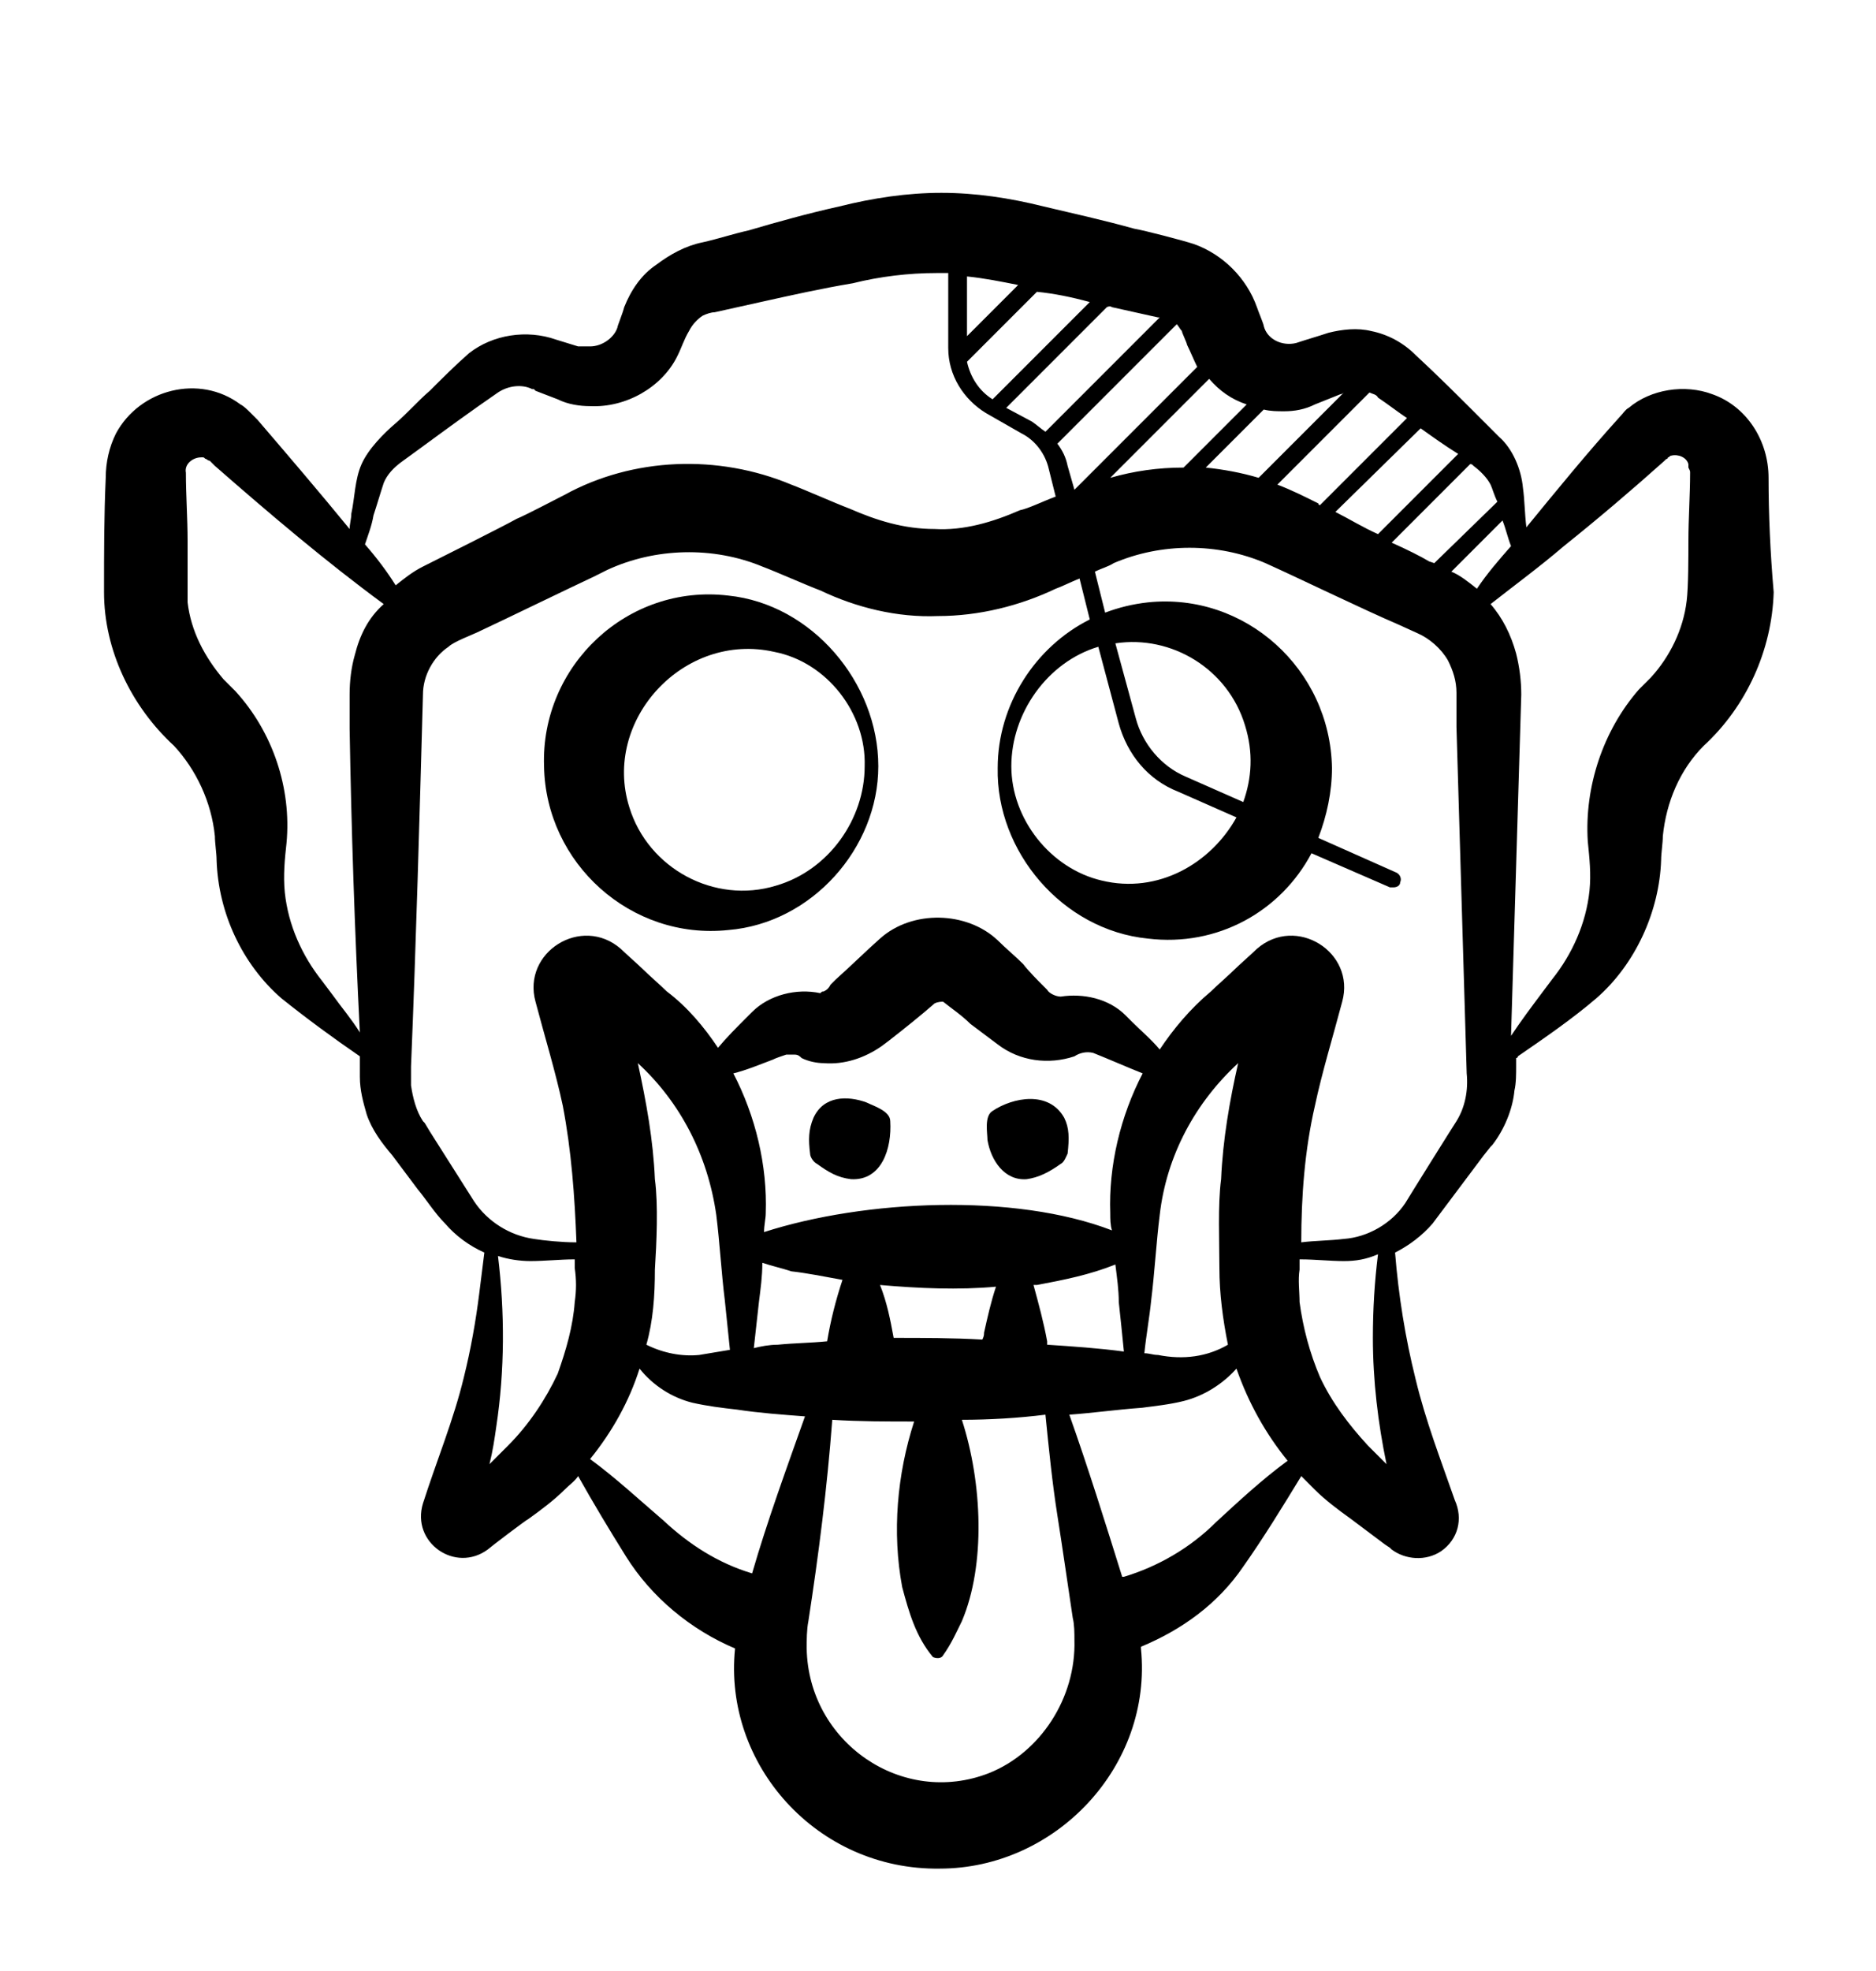 <?xml version="1.0" encoding="utf-8"?>
<!-- Generator: Adobe Illustrator 22.1.0, SVG Export Plug-In . SVG Version: 6.00 Build 0)  -->
<svg version="1.1" id="레이어_1" xmlns="http://www.w3.org/2000/svg" xmlns:xlink="http://www.w3.org/1999/xlink" x="0px"
	 y="0px" viewBox="0 0 110 115.5" style="enable-background:new 0 0 110 115.5;" xml:space="preserve">
<g>
	<path d="M58.2,65.1c-0.5,0.3-0.3,1.3-0.3,1.7c0.2,1.2,1,2.4,2.3,2.3c0.7-0.1,1.3-0.4,2-0.9c0.2-0.1,0.3-0.4,0.4-0.6
		c0.1-0.9,0.1-1.5-0.2-2.1C61.5,63.9,59.4,64.3,58.2,65.1L58.2,65.1z"/>
	<path d="M50.8,64.6c-1.1-0.4-2.5-0.4-3.1,0.9c-0.3,0.7-0.3,1.3-0.2,2.1c0,0.2,0.2,0.5,0.4,0.6c0.7,0.5,1.2,0.8,2,0.9
		c1.8,0.1,2.4-1.8,2.3-3.4C52.2,65.1,51.2,64.8,50.8,64.6L50.8,64.6z"/>
	<path d="M42.7,34.9c-5.9-0.7-11,4.1-10.8,10c0.1,5.7,5.1,10.2,10.8,9.6c4.9-0.4,8.8-4.8,8.8-9.6C51.5,40,47.6,35.4,42.7,34.9z
		 M50.7,44.9c0,3.1-2.1,6.1-5.2,7c-3.6,1.1-7.5-1-8.6-4.6c-1.6-5.1,3.2-10.3,8.5-9.1C48.5,38.8,50.8,41.8,50.7,44.9z"/>
	<path d="M103.7,28c0-2.2-1.3-4.2-3.3-4.9c-1.6-0.6-3.6-0.3-4.9,0.8c-0.2,0.1-0.3,0.3-0.5,0.5c-1.9,2.1-3.7,4.3-5.5,6.5
		c-0.1-0.8-0.1-1.6-0.2-2.3c-0.1-1.1-0.6-2.3-1.4-3l-1-1c-1.3-1.3-2.6-2.6-3.9-3.8c-0.7-0.7-1.6-1.2-2.6-1.4
		c-0.8-0.2-1.7-0.1-2.5,0.1c-0.6,0.2-1.3,0.4-1.9,0.6c-0.8,0.2-1.7-0.2-1.9-1c0-0.1-0.3-0.8-0.4-1.1c-0.6-1.7-2-3.1-3.7-3.7
		c-0.6-0.2-2.9-0.8-3.5-0.9c-1.8-0.5-3.6-0.9-5.3-1.3c-2-0.5-4-0.8-6-0.8c-2,0-4,0.3-6,0.8c-1.8,0.4-3.6,0.9-5.3,1.4
		c-0.9,0.2-1.8,0.5-2.7,0.7c-1,0.2-1.9,0.7-2.7,1.3C37.6,16.1,37,17,36.6,18c-0.1,0.4-0.4,1.1-0.4,1.2c-0.2,0.6-0.9,1.1-1.6,1.1
		c-0.2,0-0.4,0-0.5,0l-0.1,0c0,0-0.1,0-0.1,0l-1.3-0.4c-1.7-0.6-3.7-0.3-5.1,0.8c-0.8,0.7-1.6,1.5-2.3,2.2c-0.7,0.6-1.3,1.3-2,1.9
		c-0.7,0.6-1.6,1.5-2,2.4c-0.4,0.9-0.4,2-0.6,2.9c0,0.3-0.1,0.6-0.1,0.9c-1.8-2.2-3.6-4.3-5.4-6.4c-0.1-0.1-0.3-0.3-0.4-0.4
		c-0.2-0.2-0.4-0.4-0.6-0.5c-2.4-1.8-5.9-0.9-7.3,1.7c-0.4,0.8-0.6,1.7-0.6,2.6c-0.1,2.2-0.1,4.4-0.1,6.7c0,3.4,1.6,6.7,4.1,9
		c1.3,1.4,2.2,3.3,2.4,5.3c0,0.4,0.1,1,0.1,1.4c0.1,3.1,1.5,6.1,3.8,8.1c1.5,1.2,3,2.3,4.6,3.4c0,0.4,0,0.8,0,1.2
		c0,0.8,0.2,1.5,0.4,2.2c0.3,0.9,0.9,1.7,1.5,2.4l1.5,2c0.5,0.6,1,1.4,1.6,2c0.6,0.7,1.4,1.3,2.3,1.7h0c-0.1,0.8-0.2,1.6-0.3,2.4
		c-0.2,1.6-0.5,3.3-0.9,4.9c-0.6,2.5-1.6,4.9-2.4,7.4c-0.7,2.3,1.9,4.1,3.8,2.7c0.1-0.1,2.2-1.7,2.4-1.8c0.7-0.5,1.5-1.1,2.1-1.7
		c0.3-0.3,0.6-0.5,0.8-0.8c0.9,1.6,1.8,3.1,2.8,4.7c1.5,2.4,3.8,4.3,6.4,5.4c-0.7,6.8,4.8,13,12,12.9c6.8,0,12.5-6,11.8-12.9
		c0,0,0-0.1,0-0.1c2.4-1,4.5-2.5,6-4.7c1.2-1.7,2.3-3.5,3.4-5.3c0.3,0.3,0.6,0.6,0.8,0.8c0.6,0.6,1.4,1.2,2.1,1.7l2,1.5l0.3,0.2
		l0.1,0.1c0.8,0.6,2,0.7,2.9,0.1c1-0.7,1.3-1.9,0.8-3c-0.8-2.3-1.7-4.6-2.3-7.1c-0.6-2.4-1-4.9-1.2-7.4c0,0,0,0,0,0
		c0.8-0.4,1.6-1,2.2-1.7c0.9-1.2,2.1-2.8,3-4l0.4-0.5l0.1-0.1c0.7-0.9,1.2-2.1,1.3-3.2c0.1-0.4,0.1-1,0.1-1.4c0-0.2,0-0.3,0-0.5
		c0,0,0.1,0,0.1-0.1c1.6-1.1,3.2-2.2,4.6-3.4c2.3-2,3.7-5.1,3.8-8.1c0-0.4,0.1-1,0.1-1.4c0.2-2,1-3.9,2.4-5.3c2.5-2.3,4-5.6,4.1-9
		C103.8,32.4,103.7,30.1,103.7,28L103.7,28z M86.4,27.3c0.4,0.3,0.8,0.7,1,1.1c0.1,0.2,0.2,0.6,0.4,1L84.1,33l-0.3-0.1
		c-0.5-0.3-1.3-0.7-2.2-1.1l4.6-4.6C86.3,27.2,86.3,27.2,86.4,27.3L86.4,27.3z M83.3,25.1c0.7,0.5,1.4,1,2.2,1.5l-4.7,4.7
		c-0.9-0.4-1.7-0.9-2.5-1.3L83.3,25.1z M80.3,23c0.2,0.1,0.4,0.1,0.5,0.3c0.6,0.4,1.1,0.8,1.7,1.2l-5.1,5.1c-0.1,0-0.1-0.1-0.1-0.1
		c-0.8-0.4-1.6-0.8-2.4-1.1L80.3,23z M74.1,24c0.4,0.1,0.8,0.1,1.2,0.1c0.6,0,1.2-0.1,1.8-0.4c0.5-0.2,1-0.4,1.5-0.6
		c0.1,0,0.2-0.1,0.2-0.1l-5,5c-1-0.3-2.1-0.5-3.1-0.6L74.1,24z M73.1,23.7l-3.7,3.7c-1.5,0-2.9,0.2-4.3,0.6l5.8-5.8
		C71.5,22.9,72.2,23.4,73.1,23.7L73.1,23.7z M69.3,19.4c0,0.1,0.3,0.7,0.3,0.8c0.2,0.4,0.4,0.9,0.6,1.3L63,28.7l-0.4-1.4
		c-0.1-0.5-0.3-0.9-0.6-1.3l7-7C69.1,19.1,69.2,19.3,69.3,19.4L69.3,19.4z M65.2,18l2.7,0.6c0,0,0.1,0,0.1,0l-6.7,6.7
		c-0.3-0.2-0.5-0.4-0.8-0.6l-1.5-0.8l5.9-5.9C65.1,17.9,65.2,18,65.2,18L65.2,18z M63.9,17.7l-5.7,5.7c-0.8-0.5-1.3-1.3-1.5-2.2
		l4.1-4.1C61.8,17.2,62.8,17.4,63.9,17.7L63.9,17.7z M56.7,16.2c1,0.1,2,0.3,3,0.5l-3,3V16.2z M20.8,38.4c-0.2,0.7-0.3,1.5-0.3,2.3
		c0,0.5,0,1.5,0,2c0.1,5.9,0.3,11.9,0.6,17.8c-0.5-0.8-1.1-1.5-1.6-2.2l-0.6-0.8c-1.2-1.5-2-3.3-2.2-5.2c-0.1-1,0-2,0.1-2.9
		c0.3-3.2-0.8-6.5-3-8.9l-0.7-0.7c-1.1-1.3-1.9-2.8-2.1-4.5C11,34.4,11,32.6,11,31.7c0-1.3-0.1-2.7-0.1-4c-0.1-0.5,0.4-0.9,0.9-0.9
		c0,0,0.1,0,0.1,0c0.1,0,0.1,0.1,0.2,0.1c0,0,0.1,0.1,0.2,0.1l0.1,0.1l0.2,0.2c3.2,2.8,6.5,5.6,9.9,8.1
		C21.6,36.2,21.1,37.2,20.8,38.4L20.8,38.4z M21.4,31.9c0.2-0.6,0.4-1.1,0.5-1.7c0.2-0.6,0.4-1.3,0.6-1.9c0.2-0.5,0.6-0.9,1-1.2
		l1.1-0.8c1.5-1.1,3-2.2,4.6-3.3c0.6-0.4,1.4-0.5,2-0.2l0.1,0l0.1,0.1l1.3,0.5c0.6,0.3,1.3,0.4,1.9,0.4c2.1,0.1,4.2-1.1,5.1-2.9
		c0.3-0.6,0.4-1,0.7-1.5c0.2-0.4,0.5-0.7,0.8-0.9c0.2-0.1,0.5-0.2,0.7-0.2c0.9-0.2,1.8-0.4,2.7-0.6c1.8-0.4,3.6-0.8,5.4-1.1
		c1.6-0.4,3.3-0.6,4.9-0.6c0.2,0,0.5,0,0.7,0v4.4c0,1.6,0.9,3,2.2,3.8l2.1,1.2c0.8,0.4,1.4,1.2,1.6,2.1l0.4,1.6
		c-0.8,0.3-1.6,0.7-2.1,0.8c-1.6,0.7-3.3,1.2-5,1.1c-1.8,0-3.4-0.5-5-1.2c-0.8-0.3-2.6-1.1-3.4-1.4c-4.3-1.8-9.3-1.6-13.3,0.6
		c-0.4,0.2-2.3,1.2-2.8,1.4c-0.7,0.4-4.9,2.5-5.5,2.8c-0.6,0.3-1.1,0.7-1.6,1.1C22.7,33.5,22.1,32.7,21.4,31.9L21.4,31.9z
		 M33.7,76.3c-0.1,1.4-0.5,2.8-1,4.2C32,82,31,83.5,29.8,84.7c-0.3,0.3-0.7,0.7-1.1,1.1c0.2-0.8,0.3-1.5,0.4-2.2
		c0.5-3.3,0.5-6.7,0.1-10c0.6,0.2,1.3,0.3,1.9,0.3c0.8,0,1.8-0.1,2.5-0.1c0,0,0.1,0,0.1,0v0.5C33.8,75,33.8,75.6,33.7,76.3
		L33.7,76.3z M44.1,92.2c-2-0.6-3.7-1.7-5.2-3.1c-1.4-1.2-2.8-2.5-4.3-3.6c1.3-1.6,2.3-3.4,2.9-5.3c0.8,1,1.9,1.7,3.1,2
		c0.9,0.2,1.7,0.3,2.6,0.4c1.3,0.2,2.7,0.3,4,0.4C46.1,86.1,45,89.1,44.1,92.2L44.1,92.2z M38.4,69.1c-0.1-2.3-0.5-4.5-1-6.8
		c2.5,2.3,4.1,5.4,4.6,8.9c0.2,1.6,0.3,3.4,0.5,5c0.1,1,0.2,1.9,0.3,2.9c-0.6,0.1-1.2,0.2-1.8,0.3c-1,0.1-2.1-0.1-3.1-0.6
		c0.4-1.4,0.5-2.9,0.5-4.4C38.5,72.8,38.6,70.6,38.4,69.1z M65.1,71.1c0,0.3,0,0.7,0.1,1c-5.7-2.2-14.5-1.8-20.4,0.1
		c0-0.4,0.1-0.8,0.1-1.1c0.1-2.8-0.6-5.7-1.9-8.2c0.8-0.2,1.5-0.5,2.3-0.8c0.2-0.1,0.5-0.2,0.8-0.3c0.2,0,0.4,0,0.5,0
		c0.2,0,0.3,0.1,0.4,0.2c0.4,0.2,0.9,0.3,1.3,0.3c1.2,0.1,2.4-0.3,3.4-1l0.4-0.3c0.9-0.7,1.9-1.5,2.7-2.2c0.2-0.1,0.4-0.1,0.5-0.1
		c0.5,0.4,1.1,0.8,1.6,1.3c0.4,0.3,1.2,0.9,1.6,1.2c1.3,1,3,1.2,4.5,0.7c0.3-0.2,0.7-0.3,1.1-0.2c1,0.4,1.9,0.8,2.9,1.2
		C65.7,65.4,65,68.3,65.1,71.1L65.1,71.1z M65.9,79.2c-1.5-0.2-3-0.3-4.5-0.4c0-0.1,0-0.2,0-0.2c-0.2-1.1-0.5-2.2-0.8-3.3
		c0.1,0,0.1,0,0.2,0c1.6-0.3,3.1-0.6,4.6-1.2c0.1,0.8,0.2,1.5,0.2,2.2C65.7,77.2,65.8,78.2,65.9,79.2z M58.4,75.4
		c-0.3,0.9-0.5,1.8-0.7,2.7c0,0.1,0,0.2-0.1,0.4c-1.7-0.1-3.5-0.1-5.2-0.1c-0.2-1.1-0.4-2.1-0.8-3.1C53.9,75.5,56.2,75.6,58.4,75.4
		L58.4,75.4z M49.4,75c-0.4,1.2-0.7,2.4-0.9,3.6c-1,0.1-1.9,0.1-2.9,0.2c-0.5,0-1,0.1-1.4,0.2c0.1-0.9,0.2-1.8,0.3-2.7
		c0.1-0.8,0.2-1.5,0.2-2.3c0.6,0.2,1.1,0.3,1.7,0.5C47.3,74.6,48.3,74.8,49.4,75L49.4,75z M58,103.9c-5.1,2-10.6-1.8-10.7-7.3
		c0-0.5,0-1.1,0.1-1.6c0.6-3.9,1.1-7.8,1.4-11.8c1.6,0.1,3.2,0.1,4.8,0.1c-1,3.1-1.3,6.5-0.7,9.7c0.4,1.5,0.8,2.9,1.8,4.1
		c0.2,0.1,0.5,0.1,0.6-0.1c0.5-0.7,0.8-1.4,1.1-2c1.4-3.3,1.2-8.1,0-11.8c1.6,0,3.3-0.1,4.9-0.3c0.2,2,0.4,4,0.7,5.9
		c0.3,1.9,0.6,4,0.9,6c0.1,0.4,0.1,0.9,0.1,1.3C63.1,99.5,61,102.7,58,103.9L58,103.9z M71.3,89.2c-1.5,1.5-3.4,2.6-5.4,3.2
		c0,0-0.1,0-0.1,0c-1-3.2-2-6.4-3.1-9.5c1.4-0.1,2.8-0.3,4.2-0.4c0.8-0.1,1.7-0.2,2.5-0.4c1.2-0.3,2.3-1,3.1-1.9
		c0.7,2,1.7,3.8,3,5.4C74,86.7,72.6,88,71.3,89.2L71.3,89.2z M71.5,74.3c0,1.5,0.2,3,0.5,4.5c-1.2,0.7-2.6,0.9-4.1,0.6
		c-0.3,0-0.5-0.1-0.8-0.1c0.1-1,0.3-2.1,0.4-3.1c0.2-1.6,0.3-3.4,0.5-5c0.4-3.5,2.1-6.6,4.6-8.9c-0.5,2.2-0.9,4.5-1,6.8
		C71.4,70.6,71.5,72.8,71.5,74.3L71.5,74.3z M80.2,84.7c-1.1-1.2-2.1-2.5-2.8-4c-0.6-1.4-1-2.9-1.2-4.4c0-0.6-0.1-1.3,0-1.9v-0.6
		c0,0,0.1,0,0.1,0c0.8,0,1.7,0.1,2.5,0.1c0.7,0,1.3-0.1,2-0.4c-0.2,1.6-0.3,3.2-0.3,4.9c0,2.5,0.3,5,0.8,7.4
		C80.9,85.4,80.5,85,80.2,84.7L80.2,84.7z M85.4,65.7c-0.2,0.3-2.7,4.3-3,4.8c-0.8,1.2-2.2,2-3.6,2.1c-0.8,0.1-1.7,0.1-2.5,0.2
		c0-2.7,0.2-5.4,0.8-8c0.4-1.9,1.1-4.2,1.6-6.1c0.8-2.9-2.7-5.1-5-3.1c-0.2,0.2-1.1,1-1.3,1.2c-0.3,0.3-1.1,1-1.4,1.3
		c-1.2,1-2.2,2.2-3,3.4c-0.5-0.6-1.1-1.1-1.6-1.6l-0.4-0.4c-1-1-2.5-1.3-3.8-1.1c-0.3,0-0.7-0.2-0.8-0.4c0,0-0.1-0.1-0.2-0.2
		c-0.3-0.3-0.9-0.9-1.2-1.3c-0.5-0.5-1-0.9-1.5-1.4c-1.8-1.7-5-1.8-6.9-0.1c-0.9,0.8-1.7,1.6-2.6,2.4c-0.1,0.1-0.2,0.2-0.3,0.3
		c-0.1,0.2-0.2,0.3-0.4,0.4c-0.1,0-0.1,0-0.2,0.1c0,0,0,0,0,0c-1.4-0.3-3,0.1-4,1.1l-0.4,0.4c-0.5,0.5-1.1,1.1-1.6,1.7
		c-0.8-1.2-1.8-2.4-3-3.3c-0.3-0.3-1.1-1-1.4-1.3c-0.2-0.2-1.1-1-1.3-1.2c-2.3-2-5.8,0.2-5,3.1c0.5,1.9,1.2,4.2,1.6,6.1
		c0.5,2.6,0.7,5.3,0.8,8c0,0-0.1,0-0.1,0c-0.7,0-1.8-0.1-2.4-0.2c-1.4-0.2-2.7-1-3.5-2.2l-2.6-4.1l-0.3-0.5l-0.1-0.1
		c-0.4-0.6-0.6-1.4-0.7-2.1c0-0.3,0-0.8,0-1.1c0.3-7.3,0.5-14.6,0.7-21.8c0-1.1,0.6-2.2,1.5-2.8c0.3-0.3,1.4-0.7,1.8-0.9
		c1.5-0.7,5.2-2.5,6.7-3.2c0.2-0.1,0.6-0.3,0.8-0.4c2.8-1.3,6.2-1.4,9.1-0.2c0.8,0.3,2.6,1.1,3.4,1.4c2.1,1,4.5,1.6,6.9,1.5
		c2.4,0,4.8-0.6,6.9-1.6c0.3-0.1,0.9-0.4,1.4-0.6l0.6,2.4c-3.2,1.6-5.4,5-5.4,8.7c-0.1,4.9,3.8,9.5,8.8,10c4.1,0.5,7.8-1.6,9.6-5
		l4.6,2c0.1,0,0.1,0,0.2,0c0.2,0,0.4-0.1,0.4-0.3c0.1-0.2,0-0.5-0.3-0.6l-4.5-2c0.5-1.3,0.8-2.7,0.8-4.1C78,39.2,73,34.7,67.3,35.3
		c-0.9,0.1-1.7,0.3-2.5,0.6l-0.6-2.4c0.4-0.2,0.8-0.3,1.1-0.5c2.8-1.2,6.1-1.2,8.9,0c2,0.9,5.7,2.7,7.8,3.6l1.1,0.5
		c0.7,0.3,1.4,0.9,1.8,1.6c0.3,0.6,0.5,1.2,0.5,1.9c0,0.5,0,1.5,0,2c0.2,6.8,0.4,13.6,0.6,20.3C86.1,63.9,85.9,64.9,85.4,65.7
		L85.4,65.7z M76.7,59.1C76.7,59.1,76.7,59.1,76.7,59.1C76.7,59.1,76.7,59.1,76.7,59.1z M33.3,59.1C33.3,59.1,33.3,59.1,33.3,59.1
		C33.3,59.1,33.3,59.1,33.3,59.1z M65.6,42.4c0.5,1.8,1.7,3.3,3.5,4l3.4,1.5c-1.5,2.7-4.6,4.5-7.9,3.7c-3-0.7-5.3-3.6-5.3-6.7
		c0-3.1,2.1-6.1,5.1-7L65.6,42.4z M65.4,37.7c3.3-0.5,6.6,1.5,7.6,4.8c0.5,1.6,0.4,3.1-0.1,4.5l-3.4-1.5c-1.4-0.6-2.5-1.9-2.9-3.4
		L65.4,37.7z M86.6,34.5c-0.5-0.4-1-0.8-1.5-1l3-3c0.2,0.5,0.3,1,0.5,1.5C87.9,32.8,87.2,33.6,86.6,34.5L86.6,34.5z M99.1,27.7
		c0,1.3-0.1,2.7-0.1,4c0,0.9,0,2.7-0.1,3.5c-0.2,1.7-1,3.3-2.1,4.5l-0.7,0.7c-2.1,2.4-3.2,5.7-3,8.9c0.1,1,0.2,1.9,0.1,2.9
		c-0.2,1.9-1,3.7-2.2,5.2l-0.6,0.8c-0.6,0.8-1.2,1.6-1.8,2.5c0.2-6.6,0.4-13.3,0.6-20c0-0.8-0.1-1.6-0.3-2.4
		c-0.3-1.1-0.8-2.1-1.5-2.9c1.4-1.1,2.9-2.2,4.3-3.4c2-1.6,4-3.3,5.9-5l0.1-0.1c0,0,0.1,0,0.1-0.1l0,0c0.1,0,0.1-0.1,0.2-0.1
		c0.4-0.1,0.9,0.1,1,0.5c0,0,0,0.1,0,0.1c0,0,0,0.1,0,0.1C99.1,27.6,99.1,27.6,99.1,27.7L99.1,27.7z"/>
</g>
</svg>
